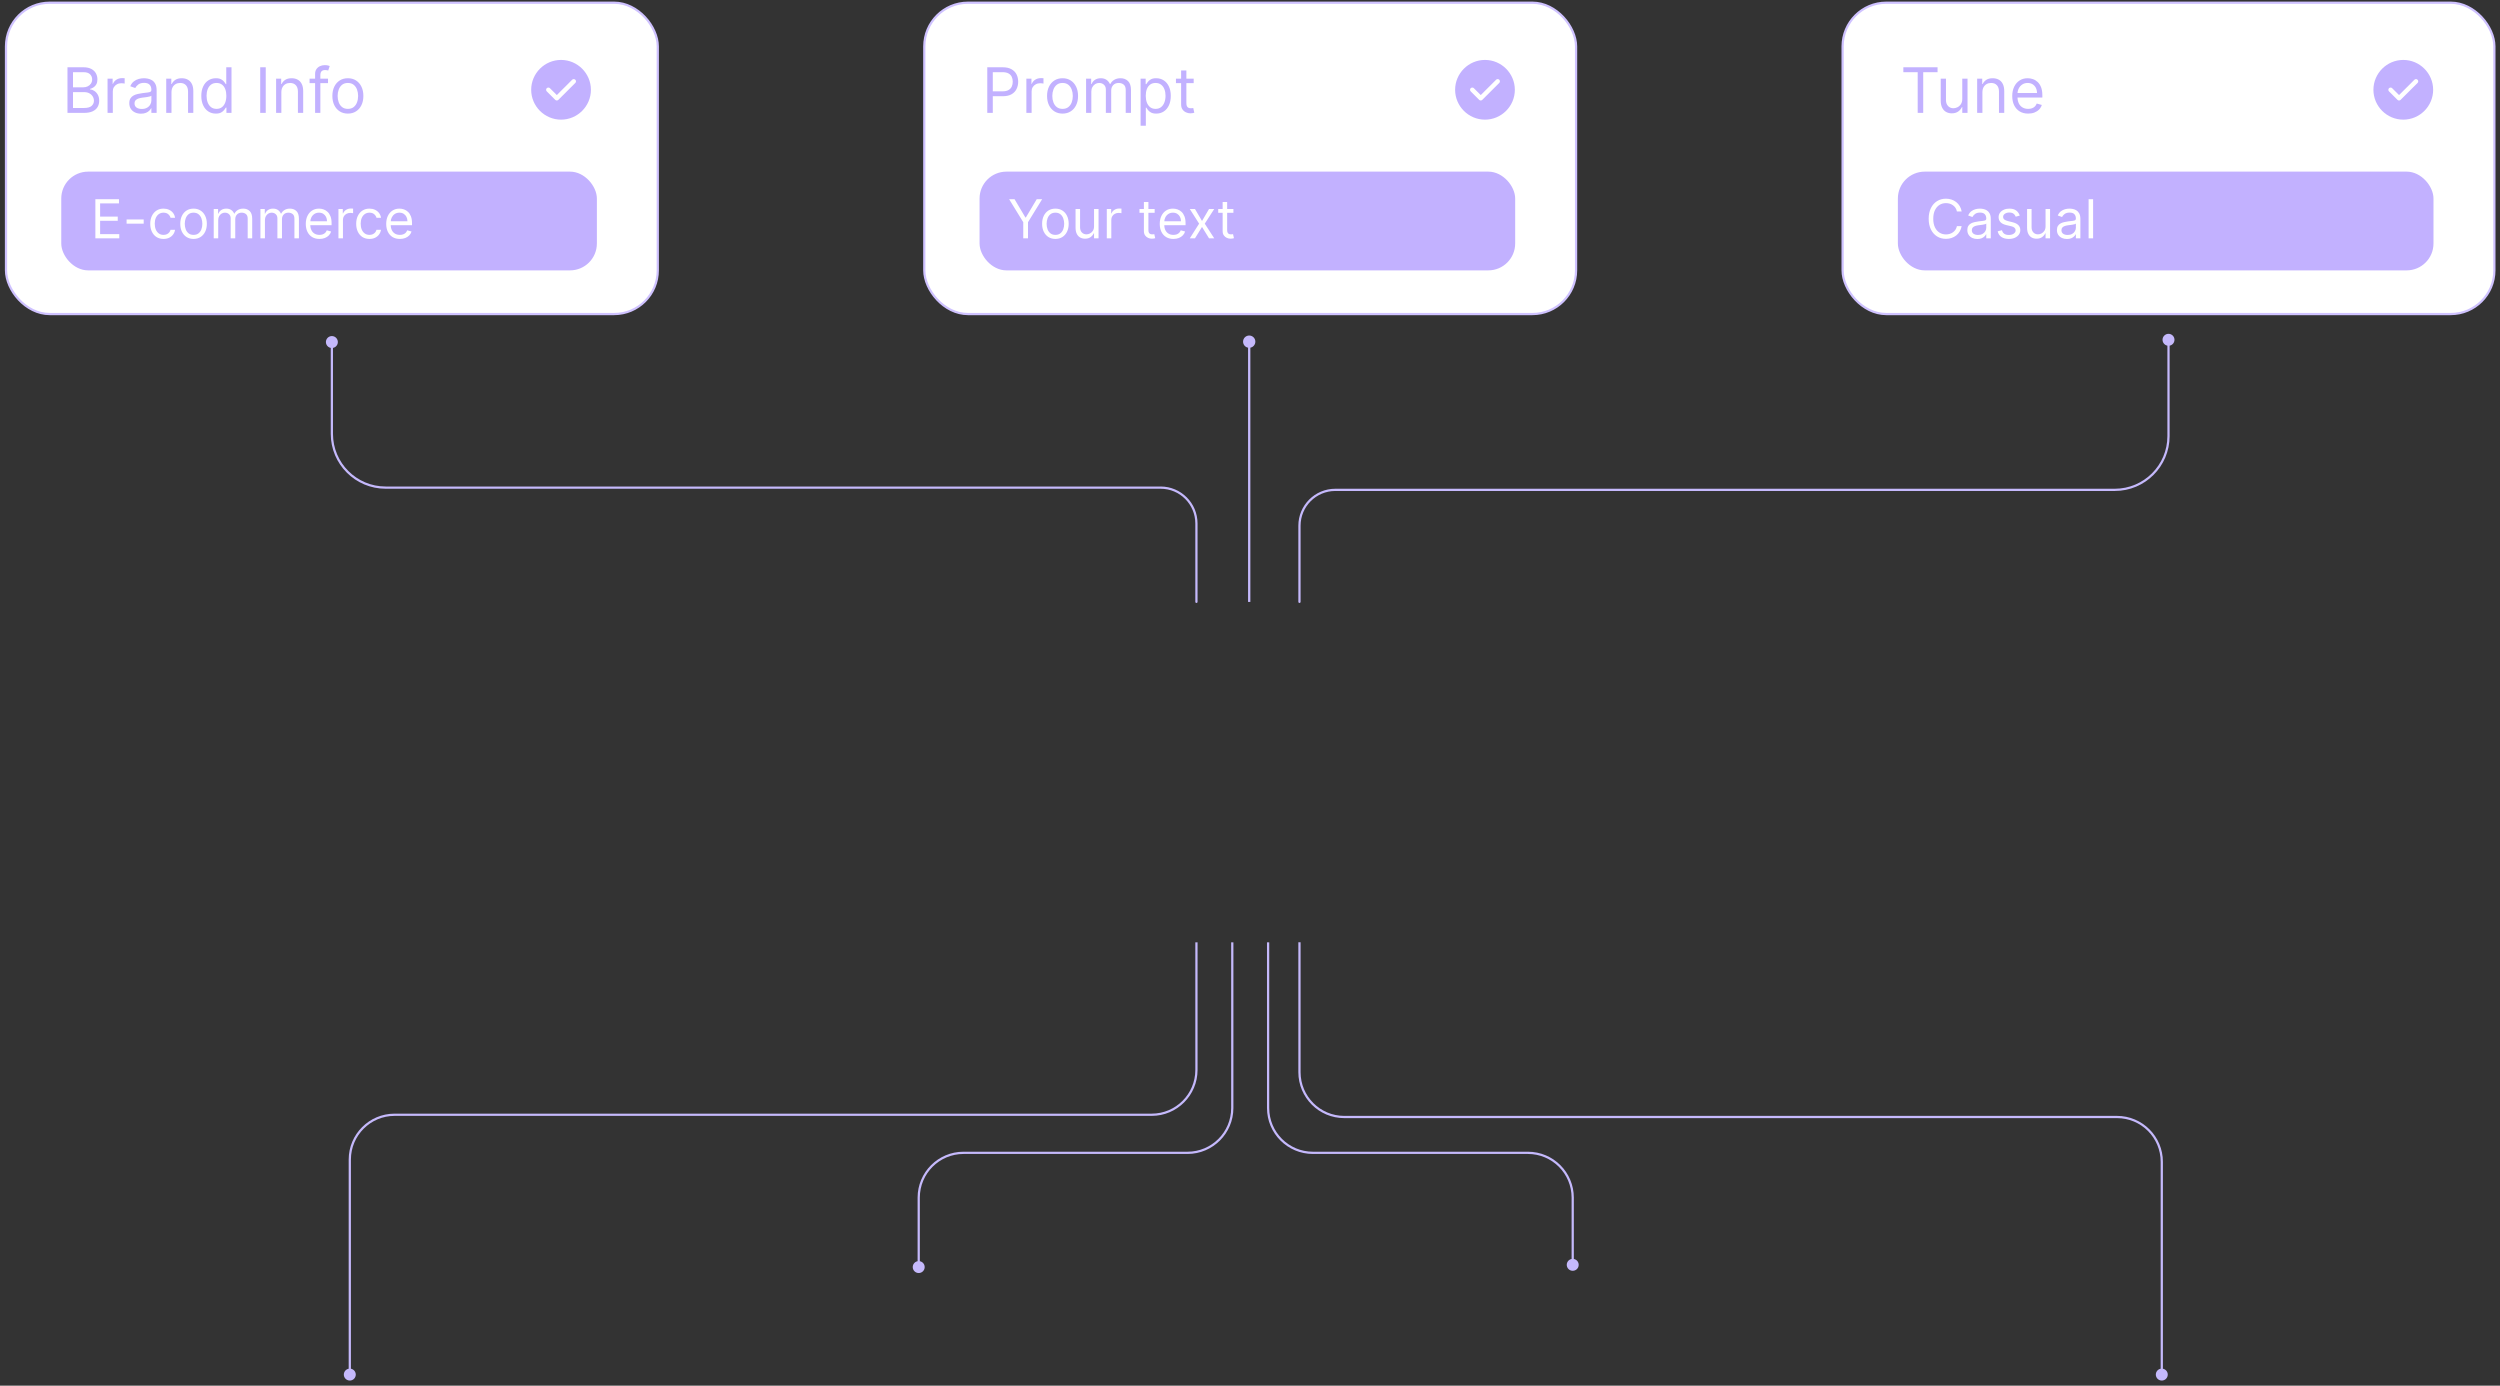 <svg width="433" height="240" viewBox="0 0 433 240" fill="none" xmlns="http://www.w3.org/2000/svg">
<rect x="0" y="0" width="433" height="240" fill="#333333" stroke="none"/>
<rect x="160.088" y="0.47" width="112.888" height="53.922" rx="7.565" fill="white" stroke="#CFC2FF" stroke-width="0.388"/>
<path d="M170.995 19.552V11.652H173.665C174.284 11.652 174.791 11.764 175.184 11.988C175.58 12.209 175.873 12.508 176.064 12.886C176.254 13.264 176.349 13.686 176.349 14.152C176.349 14.617 176.254 15.04 176.064 15.421C175.876 15.801 175.585 16.105 175.192 16.331C174.799 16.555 174.295 16.666 173.68 16.666H171.767V15.818H173.649C174.073 15.818 174.414 15.745 174.671 15.598C174.928 15.451 175.115 15.254 175.231 15.004C175.349 14.752 175.408 14.468 175.408 14.152C175.408 13.835 175.349 13.552 175.231 13.303C175.115 13.053 174.927 12.858 174.667 12.717C174.408 12.573 174.063 12.501 173.634 12.501H171.952V19.552H170.995ZM177.767 19.552V13.627H178.646V14.522H178.708C178.816 14.229 179.011 13.991 179.294 13.808C179.577 13.626 179.896 13.534 180.251 13.534C180.318 13.534 180.401 13.536 180.502 13.538C180.602 13.541 180.678 13.545 180.729 13.55V14.476C180.698 14.468 180.628 14.456 180.517 14.441C180.409 14.423 180.295 14.414 180.174 14.414C179.886 14.414 179.629 14.474 179.402 14.595C179.179 14.713 179.001 14.878 178.87 15.089C178.741 15.297 178.677 15.535 178.677 15.803V19.552H177.767ZM184.035 19.675C183.5 19.675 183.031 19.548 182.627 19.293C182.226 19.039 181.912 18.683 181.686 18.225C181.462 17.767 181.35 17.232 181.35 16.62C181.35 16.003 181.462 15.464 181.686 15.004C181.912 14.544 182.226 14.186 182.627 13.932C183.031 13.677 183.5 13.55 184.035 13.55C184.57 13.55 185.038 13.677 185.439 13.932C185.843 14.186 186.156 14.544 186.38 15.004C186.606 15.464 186.719 16.003 186.719 16.62C186.719 17.232 186.606 17.767 186.38 18.225C186.156 18.683 185.843 19.039 185.439 19.293C185.038 19.548 184.57 19.675 184.035 19.675ZM184.035 18.857C184.441 18.857 184.775 18.753 185.038 18.545C185.3 18.337 185.494 18.063 185.62 17.723C185.746 17.384 185.809 17.016 185.809 16.62C185.809 16.224 185.746 15.855 185.62 15.513C185.494 15.171 185.3 14.895 185.038 14.684C184.775 14.473 184.441 14.368 184.035 14.368C183.629 14.368 183.294 14.473 183.032 14.684C182.77 14.895 182.575 15.171 182.449 15.513C182.323 15.855 182.26 16.224 182.26 16.62C182.26 17.016 182.323 17.384 182.449 17.723C182.575 18.063 182.77 18.337 183.032 18.545C183.294 18.753 183.629 18.857 184.035 18.857ZM188.109 19.552V13.627H188.989V14.553H189.066C189.189 14.236 189.388 13.991 189.664 13.816C189.939 13.639 190.269 13.55 190.655 13.55C191.046 13.55 191.371 13.639 191.631 13.816C191.893 13.991 192.097 14.236 192.244 14.553H192.306C192.457 14.247 192.685 14.004 192.988 13.824C193.292 13.641 193.656 13.55 194.08 13.55C194.61 13.55 195.043 13.716 195.38 14.047C195.717 14.377 195.885 14.89 195.885 15.586V19.552H194.975V15.586C194.975 15.149 194.855 14.837 194.616 14.649C194.377 14.461 194.096 14.368 193.772 14.368C193.355 14.368 193.032 14.494 192.803 14.746C192.574 14.995 192.46 15.311 192.46 15.694V19.552H191.534V15.494C191.534 15.157 191.425 14.886 191.206 14.68C190.988 14.472 190.706 14.368 190.362 14.368C190.125 14.368 189.904 14.431 189.698 14.557C189.495 14.683 189.331 14.857 189.205 15.081C189.081 15.302 189.019 15.558 189.019 15.849V19.552H188.109ZM197.55 21.773V13.627H198.429V14.568H198.537C198.604 14.465 198.697 14.334 198.815 14.175C198.936 14.013 199.108 13.869 199.332 13.743C199.558 13.614 199.864 13.55 200.25 13.55C200.749 13.55 201.188 13.675 201.569 13.924C201.95 14.173 202.247 14.527 202.46 14.985C202.673 15.443 202.78 15.982 202.78 16.605C202.78 17.232 202.673 17.776 202.46 18.236C202.247 18.694 201.951 19.049 201.573 19.301C201.195 19.55 200.759 19.675 200.265 19.675C199.885 19.675 199.58 19.612 199.351 19.486C199.122 19.358 198.946 19.212 198.823 19.05C198.699 18.886 198.604 18.749 198.537 18.641H198.46V21.773H197.55ZM198.445 16.589C198.445 17.037 198.51 17.431 198.641 17.774C198.772 18.113 198.964 18.379 199.216 18.572C199.468 18.762 199.777 18.857 200.142 18.857C200.522 18.857 200.84 18.757 201.095 18.557C201.352 18.353 201.545 18.081 201.673 17.739C201.804 17.394 201.87 17.011 201.87 16.589C201.87 16.173 201.806 15.797 201.677 15.463C201.551 15.126 201.359 14.86 201.102 14.665C200.848 14.467 200.528 14.368 200.142 14.368C199.772 14.368 199.46 14.461 199.208 14.649C198.956 14.834 198.766 15.094 198.637 15.428C198.509 15.76 198.445 16.147 198.445 16.589ZM206.745 13.627V14.398H203.675V13.627H206.745ZM204.57 12.207H205.48V17.855C205.48 18.112 205.518 18.305 205.592 18.433C205.669 18.559 205.767 18.644 205.885 18.688C206.006 18.729 206.133 18.749 206.267 18.749C206.367 18.749 206.45 18.744 206.514 18.734C206.578 18.721 206.63 18.711 206.668 18.703L206.853 19.521C206.792 19.544 206.706 19.567 206.595 19.59C206.484 19.616 206.344 19.629 206.175 19.629C205.917 19.629 205.665 19.574 205.419 19.463C205.174 19.352 204.971 19.184 204.809 18.958C204.65 18.731 204.57 18.446 204.57 18.101V12.207Z" fill="#C2B1FF"/>
<path d="M257.199 20.724C260.044 20.724 262.371 18.397 262.371 15.552C262.371 12.707 260.044 10.379 257.199 10.379C254.354 10.379 252.026 12.707 252.026 15.552C252.026 18.397 254.354 20.724 257.199 20.724Z" fill="#C2B1FF"/>
<path d="M255.001 15.552L256.464 17.015L259.397 14.088" stroke="white" stroke-width="0.776" stroke-linecap="round" stroke-linejoin="round"/>
<rect x="169.66" y="29.726" width="92.769" height="17.103" rx="4.655" fill="#C2B1FF"/>
<path d="M174.783 34.506H175.722L177.599 37.667H177.679L179.557 34.506H180.496L178.049 38.487V41.277H177.229V38.487L174.783 34.506ZM182.795 41.383C182.337 41.383 181.935 41.274 181.588 41.056C181.245 40.837 180.976 40.532 180.782 40.14C180.59 39.747 180.494 39.289 180.494 38.764C180.494 38.235 180.59 37.773 180.782 37.379C180.976 36.984 181.245 36.678 181.588 36.46C181.935 36.242 182.337 36.133 182.795 36.133C183.254 36.133 183.655 36.242 183.999 36.46C184.345 36.678 184.614 36.984 184.805 37.379C184.999 37.773 185.096 38.235 185.096 38.764C185.096 39.289 184.999 39.747 184.805 40.14C184.614 40.532 184.345 40.837 183.999 41.056C183.655 41.274 183.254 41.383 182.795 41.383ZM182.795 40.682C183.143 40.682 183.43 40.593 183.655 40.414C183.88 40.236 184.046 40.001 184.154 39.71C184.262 39.419 184.316 39.104 184.316 38.764C184.316 38.425 184.262 38.109 184.154 37.815C184.046 37.522 183.88 37.285 183.655 37.105C183.43 36.924 183.143 36.834 182.795 36.834C182.447 36.834 182.16 36.924 181.936 37.105C181.711 37.285 181.544 37.522 181.436 37.815C181.328 38.109 181.274 38.425 181.274 38.764C181.274 39.104 181.328 39.419 181.436 39.71C181.544 40.001 181.711 40.236 181.936 40.414C182.16 40.593 182.447 40.682 182.795 40.682ZM189.488 39.201V36.199H190.268V41.277H189.488V40.417H189.435C189.316 40.675 189.131 40.895 188.88 41.075C188.628 41.254 188.311 41.343 187.927 41.343C187.61 41.343 187.328 41.274 187.081 41.135C186.834 40.994 186.64 40.782 186.499 40.5C186.358 40.216 186.287 39.858 186.287 39.425V36.199H187.068V39.373C187.068 39.743 187.171 40.038 187.378 40.259C187.588 40.479 187.855 40.589 188.179 40.589C188.373 40.589 188.57 40.54 188.77 40.441C188.973 40.341 189.143 40.189 189.28 39.984C189.418 39.779 189.488 39.518 189.488 39.201ZM191.697 41.277V36.199H192.451V36.966H192.504C192.597 36.714 192.764 36.511 193.007 36.354C193.249 36.198 193.522 36.119 193.826 36.119C193.884 36.119 193.955 36.12 194.041 36.123C194.127 36.125 194.192 36.128 194.236 36.133V36.926C194.21 36.919 194.149 36.91 194.055 36.896C193.962 36.881 193.864 36.873 193.76 36.873C193.513 36.873 193.293 36.925 193.099 37.029C192.907 37.13 192.755 37.271 192.643 37.452C192.533 37.63 192.478 37.834 192.478 38.063V41.277H191.697ZM199.988 36.199V36.86H197.357V36.199H199.988ZM198.124 34.982H198.904V39.822C198.904 40.043 198.936 40.208 199 40.318C199.066 40.426 199.15 40.499 199.251 40.536C199.355 40.572 199.464 40.589 199.578 40.589C199.664 40.589 199.735 40.585 199.79 40.576C199.845 40.565 199.889 40.556 199.922 40.55L200.081 41.251C200.028 41.27 199.954 41.29 199.86 41.31C199.765 41.332 199.645 41.343 199.499 41.343C199.279 41.343 199.063 41.296 198.851 41.201C198.642 41.106 198.468 40.962 198.329 40.768C198.192 40.574 198.124 40.329 198.124 40.034V34.982ZM203.237 41.383C202.747 41.383 202.325 41.275 201.971 41.059C201.618 40.841 201.346 40.536 201.154 40.146C200.964 39.754 200.87 39.298 200.87 38.778C200.87 38.257 200.964 37.799 201.154 37.402C201.346 37.003 201.612 36.692 201.954 36.47C202.298 36.245 202.699 36.133 203.157 36.133C203.422 36.133 203.683 36.177 203.941 36.265C204.199 36.353 204.434 36.496 204.645 36.695C204.857 36.891 205.025 37.151 205.151 37.475C205.277 37.799 205.34 38.198 205.34 38.672V39.002H201.425V38.328H204.546C204.546 38.041 204.489 37.786 204.374 37.561C204.262 37.336 204.101 37.159 203.891 37.029C203.684 36.898 203.44 36.834 203.157 36.834C202.847 36.834 202.578 36.911 202.351 37.065C202.126 37.217 201.953 37.415 201.832 37.66C201.71 37.905 201.65 38.167 201.65 38.447V38.897C201.65 39.28 201.716 39.605 201.848 39.872C201.983 40.136 202.169 40.338 202.407 40.477C202.645 40.614 202.922 40.682 203.237 40.682C203.442 40.682 203.627 40.653 203.792 40.596C203.96 40.536 204.104 40.448 204.225 40.331C204.347 40.212 204.44 40.065 204.506 39.888L205.26 40.1C205.181 40.356 205.048 40.581 204.86 40.775C204.673 40.966 204.441 41.116 204.166 41.224C203.89 41.33 203.581 41.383 203.237 41.383ZM206.972 36.199L208.189 38.275L209.405 36.199H210.305L208.665 38.738L210.305 41.277H209.405L208.189 39.306L206.972 41.277H206.073L207.686 38.738L206.073 36.199H206.972ZM213.627 36.199V36.86H210.995V36.199H213.627ZM211.762 34.982H212.542V39.822C212.542 40.043 212.574 40.208 212.638 40.318C212.704 40.426 212.788 40.499 212.889 40.536C212.993 40.572 213.102 40.589 213.217 40.589C213.303 40.589 213.373 40.585 213.428 40.576C213.483 40.565 213.527 40.556 213.561 40.55L213.719 41.251C213.666 41.27 213.592 41.29 213.498 41.31C213.403 41.332 213.283 41.343 213.137 41.343C212.917 41.343 212.701 41.296 212.489 41.201C212.28 41.106 212.106 40.962 211.967 40.768C211.83 40.574 211.762 40.329 211.762 40.034V34.982Z" fill="white"/>
<path d="M215.299 59.176C215.299 59.763 215.776 60.239 216.363 60.239C216.951 60.239 217.427 59.763 217.427 59.176C217.427 58.588 216.951 58.112 216.363 58.112C215.776 58.112 215.299 58.588 215.299 59.176ZM216.164 59.176V104.253H216.563V59.176H216.164Z" fill="#C5B9FC"/>
<rect x="319.139" y="0.47" width="112.888" height="53.922" rx="7.565" fill="white" stroke="#CFC2FF" stroke-width="0.388"/>
<path d="M329.66 12.501V11.652H335.585V12.501H333.101V19.552H332.144V12.501H329.66ZM339.866 17.129V13.627H340.776V19.552H339.866V18.549H339.804C339.665 18.85 339.449 19.106 339.156 19.317C338.863 19.525 338.493 19.629 338.045 19.629C337.675 19.629 337.346 19.548 337.058 19.386C336.77 19.221 336.543 18.974 336.379 18.645C336.214 18.314 336.132 17.896 336.132 17.392V13.627H337.042V17.33C337.042 17.762 337.163 18.107 337.405 18.364C337.649 18.621 337.96 18.749 338.338 18.749C338.565 18.749 338.795 18.692 339.029 18.576C339.265 18.46 339.463 18.283 339.623 18.044C339.785 17.804 339.866 17.5 339.866 17.129ZM343.354 15.988V19.552H342.443V13.627H343.323V14.553H343.4C343.539 14.252 343.75 14.01 344.033 13.828C344.315 13.642 344.681 13.55 345.128 13.55C345.529 13.55 345.88 13.632 346.181 13.797C346.482 13.959 346.716 14.206 346.883 14.537C347.05 14.867 347.134 15.283 347.134 15.787V19.552H346.223V15.849C346.223 15.383 346.103 15.021 345.861 14.761C345.619 14.499 345.287 14.368 344.866 14.368C344.575 14.368 344.315 14.431 344.087 14.557C343.86 14.683 343.682 14.867 343.55 15.108C343.419 15.35 343.354 15.643 343.354 15.988ZM351.281 19.675C350.71 19.675 350.218 19.549 349.804 19.297C349.393 19.043 349.075 18.688 348.851 18.233C348.63 17.775 348.519 17.242 348.519 16.636C348.519 16.029 348.63 15.494 348.851 15.031C349.075 14.566 349.386 14.203 349.785 13.943C350.186 13.681 350.654 13.55 351.189 13.55C351.497 13.55 351.802 13.601 352.103 13.704C352.404 13.807 352.678 13.974 352.925 14.206C353.171 14.434 353.368 14.738 353.515 15.116C353.661 15.494 353.735 15.959 353.735 16.512V16.898H349.168V16.111H352.809C352.809 15.777 352.742 15.479 352.608 15.216C352.477 14.954 352.289 14.747 352.045 14.595C351.803 14.443 351.518 14.368 351.189 14.368C350.826 14.368 350.512 14.458 350.248 14.638C349.985 14.815 349.783 15.046 349.642 15.332C349.501 15.617 349.43 15.923 349.43 16.25V16.774C349.43 17.222 349.507 17.601 349.661 17.912C349.818 18.221 350.035 18.456 350.313 18.618C350.591 18.778 350.914 18.857 351.281 18.857C351.52 18.857 351.736 18.824 351.929 18.757C352.125 18.688 352.293 18.585 352.435 18.449C352.576 18.31 352.685 18.137 352.762 17.932L353.642 18.179C353.549 18.477 353.394 18.739 353.175 18.965C352.957 19.189 352.687 19.364 352.365 19.49C352.044 19.613 351.682 19.675 351.281 19.675Z" fill="#C2B1FF"/>
<path d="M416.25 20.724C419.094 20.724 421.422 18.397 421.422 15.552C421.422 12.707 419.094 10.379 416.25 10.379C413.405 10.379 411.077 12.707 411.077 15.552C411.077 18.397 413.405 20.724 416.25 20.724Z" fill="#C2B1FF"/>
<path d="M414.051 15.552L415.515 17.015L418.448 14.088" stroke="white" stroke-width="0.776" stroke-linecap="round" stroke-linejoin="round"/>
<rect x="328.711" y="29.726" width="92.769" height="17.103" rx="4.655" fill="#C2B1FF"/>
<path d="M339.76 36.622H338.94C338.892 36.386 338.807 36.179 338.686 36C338.566 35.822 338.421 35.672 338.249 35.551C338.079 35.427 337.891 35.335 337.684 35.273C337.477 35.211 337.261 35.18 337.036 35.18C336.626 35.18 336.254 35.284 335.921 35.491C335.591 35.698 335.327 36.004 335.131 36.407C334.937 36.81 334.84 37.305 334.84 37.892C334.84 38.478 334.937 38.973 335.131 39.376C335.327 39.779 335.591 40.085 335.921 40.292C336.254 40.499 336.626 40.603 337.036 40.603C337.261 40.603 337.477 40.572 337.684 40.51C337.891 40.448 338.079 40.357 338.249 40.236C338.421 40.112 338.566 39.961 338.686 39.783C338.807 39.602 338.892 39.395 338.94 39.161H339.76C339.698 39.507 339.586 39.817 339.423 40.09C339.26 40.363 339.057 40.596 338.814 40.788C338.572 40.977 338.3 41.122 337.998 41.221C337.698 41.32 337.377 41.37 337.036 41.37C336.458 41.37 335.945 41.228 335.495 40.946C335.045 40.664 334.692 40.263 334.434 39.743C334.176 39.223 334.047 38.606 334.047 37.892C334.047 37.177 334.176 36.56 334.434 36.04C334.692 35.52 335.045 35.119 335.495 34.837C335.945 34.554 336.458 34.413 337.036 34.413C337.377 34.413 337.698 34.463 337.998 34.562C338.3 34.661 338.572 34.807 338.814 34.998C339.057 35.188 339.26 35.419 339.423 35.693C339.586 35.964 339.698 36.274 339.76 36.622ZM342.474 41.396C342.152 41.396 341.86 41.335 341.597 41.214C341.335 41.091 341.127 40.913 340.973 40.682C340.818 40.448 340.741 40.166 340.741 39.836C340.741 39.545 340.798 39.309 340.913 39.128C341.028 38.945 341.181 38.802 341.373 38.698C341.564 38.595 341.776 38.517 342.007 38.467C342.241 38.414 342.476 38.372 342.712 38.341C343.02 38.301 343.27 38.272 343.462 38.252C343.656 38.23 343.797 38.193 343.885 38.143C343.976 38.092 344.021 38.004 344.021 37.878V37.852C344.021 37.526 343.932 37.272 343.753 37.091C343.577 36.911 343.309 36.82 342.95 36.82C342.577 36.82 342.285 36.902 342.074 37.065C341.862 37.228 341.713 37.402 341.627 37.587L340.887 37.323C341.019 37.014 341.195 36.774 341.416 36.602C341.638 36.428 341.881 36.307 342.143 36.238C342.407 36.168 342.668 36.133 342.923 36.133C343.086 36.133 343.274 36.152 343.485 36.192C343.699 36.23 343.905 36.308 344.104 36.427C344.304 36.546 344.471 36.725 344.603 36.966C344.735 37.206 344.801 37.528 344.801 37.931V41.277H344.021V40.589H343.981C343.928 40.7 343.84 40.818 343.717 40.943C343.593 41.069 343.429 41.176 343.224 41.264C343.019 41.352 342.769 41.396 342.474 41.396ZM342.593 40.695C342.901 40.695 343.161 40.635 343.373 40.513C343.587 40.392 343.748 40.236 343.856 40.044C343.966 39.852 344.021 39.65 344.021 39.439V38.725C343.988 38.764 343.915 38.801 343.803 38.834C343.693 38.865 343.565 38.892 343.419 38.916C343.276 38.938 343.136 38.958 342.999 38.976C342.865 38.991 342.756 39.005 342.672 39.016C342.469 39.042 342.28 39.085 342.103 39.145C341.929 39.202 341.788 39.289 341.68 39.406C341.574 39.52 341.521 39.677 341.521 39.875C341.521 40.146 341.622 40.351 341.822 40.49C342.025 40.627 342.282 40.695 342.593 40.695ZM349.823 37.336L349.122 37.534C349.078 37.418 349.013 37.304 348.927 37.194C348.843 37.081 348.728 36.989 348.583 36.916C348.437 36.843 348.251 36.807 348.024 36.807C347.713 36.807 347.454 36.879 347.247 37.022C347.042 37.163 346.94 37.343 346.94 37.561C346.94 37.755 347.01 37.908 347.151 38.02C347.292 38.133 347.513 38.227 347.812 38.301L348.566 38.487C349.02 38.597 349.359 38.765 349.581 38.992C349.804 39.217 349.915 39.507 349.915 39.862C349.915 40.153 349.831 40.413 349.664 40.642C349.499 40.871 349.267 41.052 348.97 41.184C348.672 41.317 348.326 41.383 347.931 41.383C347.413 41.383 346.985 41.27 346.645 41.046C346.306 40.821 346.091 40.492 346.001 40.06L346.741 39.875C346.812 40.148 346.945 40.353 347.141 40.49C347.34 40.627 347.599 40.695 347.918 40.695C348.282 40.695 348.571 40.618 348.784 40.464C349 40.307 349.108 40.12 349.108 39.902C349.108 39.725 349.047 39.578 348.923 39.459C348.8 39.337 348.61 39.247 348.355 39.188L347.508 38.989C347.043 38.879 346.701 38.708 346.483 38.477C346.267 38.243 346.159 37.951 346.159 37.6C346.159 37.314 346.24 37.06 346.401 36.84C346.564 36.62 346.785 36.447 347.065 36.321C347.347 36.195 347.667 36.133 348.024 36.133C348.527 36.133 348.921 36.243 349.208 36.463C349.496 36.684 349.701 36.974 349.823 37.336ZM354.29 39.201V36.199H355.07V41.277H354.29V40.417H354.237C354.118 40.675 353.933 40.895 353.682 41.075C353.43 41.254 353.113 41.343 352.73 41.343C352.412 41.343 352.13 41.274 351.883 41.135C351.636 40.994 351.442 40.782 351.301 40.5C351.16 40.216 351.09 39.858 351.09 39.425V36.199H351.87V39.373C351.87 39.743 351.974 40.038 352.181 40.259C352.39 40.479 352.657 40.589 352.981 40.589C353.175 40.589 353.372 40.54 353.573 40.441C353.775 40.341 353.945 40.189 354.082 39.984C354.221 39.779 354.29 39.518 354.29 39.201ZM357.994 41.396C357.672 41.396 357.38 41.335 357.118 41.214C356.855 41.091 356.647 40.913 356.493 40.682C356.339 40.448 356.261 40.166 356.261 39.836C356.261 39.545 356.319 39.309 356.433 39.128C356.548 38.945 356.701 38.802 356.893 38.698C357.085 38.595 357.296 38.517 357.528 38.467C357.761 38.414 357.996 38.372 358.232 38.341C358.541 38.301 358.791 38.272 358.982 38.252C359.176 38.23 359.317 38.193 359.406 38.143C359.496 38.092 359.541 38.004 359.541 37.878V37.852C359.541 37.526 359.452 37.272 359.273 37.091C359.097 36.911 358.829 36.82 358.47 36.82C358.097 36.82 357.805 36.902 357.594 37.065C357.382 37.228 357.233 37.402 357.147 37.587L356.407 37.323C356.539 37.014 356.715 36.774 356.936 36.602C357.159 36.428 357.401 36.307 357.663 36.238C357.928 36.168 358.188 36.133 358.444 36.133C358.607 36.133 358.794 36.152 359.006 36.192C359.219 36.23 359.425 36.308 359.624 36.427C359.824 36.546 359.991 36.725 360.123 36.966C360.255 37.206 360.321 37.528 360.321 37.931V41.277H359.541V40.589H359.502C359.449 40.7 359.36 40.818 359.237 40.943C359.114 41.069 358.949 41.176 358.744 41.264C358.539 41.352 358.289 41.396 357.994 41.396ZM358.113 40.695C358.421 40.695 358.682 40.635 358.893 40.513C359.107 40.392 359.268 40.236 359.376 40.044C359.486 39.852 359.541 39.65 359.541 39.439V38.725C359.508 38.764 359.435 38.801 359.323 38.834C359.213 38.865 359.085 38.892 358.939 38.916C358.796 38.938 358.656 38.958 358.52 38.976C358.385 38.991 358.276 39.005 358.192 39.016C357.989 39.042 357.8 39.085 357.624 39.145C357.449 39.202 357.308 39.289 357.2 39.406C357.095 39.52 357.042 39.677 357.042 39.875C357.042 40.146 357.142 40.351 357.343 40.49C357.545 40.627 357.802 40.695 358.113 40.695ZM362.526 34.506V41.277H361.746V34.506H362.526Z" fill="white"/>
<path d="M374.551 58.853C374.551 59.424 375.014 59.887 375.585 59.887C376.157 59.887 376.62 59.424 376.62 58.853C376.62 58.282 376.157 57.818 375.585 57.818C375.014 57.818 374.551 58.282 374.551 58.853ZM224.874 104.241C224.874 104.348 224.961 104.435 225.068 104.435C225.175 104.435 225.262 104.348 225.262 104.241H224.874ZM375.392 58.853V75.534H375.779V58.853H375.392ZM366.275 84.65H231.275V85.038H366.275V84.65ZM224.874 91.051V104.241H225.262V91.051H224.874ZM231.275 84.65C227.74 84.65 224.874 87.516 224.874 91.051H225.262C225.262 87.73 227.954 85.038 231.275 85.038V84.65ZM375.392 75.534C375.392 80.569 371.31 84.65 366.275 84.65V85.038C371.524 85.038 375.779 80.783 375.779 75.534H375.392Z" fill="#C5B9FC"/>
<rect x="1.04" y="0.47" width="112.888" height="53.922" rx="7.565" fill="white" stroke="#CFC2FF" stroke-width="0.388"/>
<path d="M11.687 19.552V11.652H14.449C14.999 11.652 15.453 11.747 15.81 11.938C16.168 12.125 16.434 12.379 16.609 12.697C16.784 13.014 16.871 13.365 16.871 13.75C16.871 14.09 16.811 14.37 16.69 14.591C16.572 14.812 16.415 14.987 16.219 15.116C16.026 15.245 15.817 15.34 15.591 15.401V15.479C15.832 15.494 16.075 15.579 16.32 15.733C16.564 15.887 16.768 16.108 16.933 16.396C17.098 16.684 17.18 17.037 17.18 17.453C17.18 17.849 17.09 18.206 16.91 18.522C16.73 18.838 16.446 19.089 16.057 19.274C15.669 19.459 15.164 19.552 14.541 19.552H11.687ZM12.644 18.703H14.541C15.166 18.703 15.61 18.582 15.872 18.341C16.137 18.096 16.27 17.801 16.27 17.453C16.27 17.186 16.201 16.939 16.065 16.713C15.929 16.484 15.735 16.301 15.483 16.165C15.231 16.026 14.932 15.957 14.588 15.957H12.644V18.703ZM12.644 15.124H14.418C14.706 15.124 14.966 15.067 15.197 14.954C15.431 14.841 15.616 14.681 15.753 14.476C15.892 14.27 15.961 14.028 15.961 13.75C15.961 13.403 15.84 13.109 15.598 12.867C15.357 12.623 14.973 12.501 14.449 12.501H12.644V15.124ZM18.628 19.552V13.627H19.508V14.522H19.569C19.677 14.229 19.873 13.991 20.156 13.808C20.439 13.626 20.758 13.534 21.112 13.534C21.179 13.534 21.263 13.536 21.363 13.538C21.463 13.541 21.539 13.545 21.591 13.55V14.476C21.56 14.468 21.489 14.456 21.378 14.441C21.27 14.423 21.156 14.414 21.035 14.414C20.747 14.414 20.49 14.474 20.264 14.595C20.04 14.713 19.863 14.878 19.731 15.089C19.603 15.297 19.539 15.535 19.539 15.803V19.552H18.628ZM24.413 19.691C24.038 19.691 23.697 19.62 23.391 19.479C23.085 19.334 22.842 19.128 22.662 18.857C22.482 18.585 22.392 18.256 22.392 17.87C22.392 17.53 22.459 17.255 22.593 17.044C22.726 16.831 22.905 16.664 23.129 16.543C23.352 16.422 23.599 16.332 23.869 16.273C24.142 16.211 24.416 16.163 24.691 16.127C25.051 16.08 25.343 16.046 25.567 16.022C25.793 15.997 25.957 15.954 26.06 15.895C26.166 15.836 26.218 15.733 26.218 15.586V15.556C26.218 15.175 26.114 14.879 25.906 14.668C25.7 14.458 25.388 14.352 24.969 14.352C24.534 14.352 24.193 14.447 23.947 14.638C23.7 14.828 23.526 15.031 23.426 15.247L22.562 14.938C22.716 14.579 22.922 14.298 23.179 14.098C23.439 13.894 23.721 13.753 24.027 13.673C24.336 13.591 24.64 13.55 24.938 13.55C25.128 13.55 25.347 13.573 25.593 13.619C25.843 13.663 26.083 13.754 26.315 13.893C26.549 14.032 26.743 14.242 26.897 14.522C27.052 14.802 27.129 15.178 27.129 15.648V19.552H26.218V18.749H26.172C26.11 18.878 26.008 19.016 25.863 19.162C25.72 19.309 25.528 19.433 25.289 19.536C25.05 19.639 24.758 19.691 24.413 19.691ZM24.552 18.873C24.912 18.873 25.215 18.802 25.462 18.661C25.712 18.519 25.899 18.337 26.026 18.113C26.154 17.889 26.218 17.654 26.218 17.407V16.574C26.18 16.62 26.095 16.663 25.964 16.701C25.835 16.737 25.686 16.769 25.516 16.798C25.349 16.823 25.186 16.846 25.026 16.867C24.87 16.885 24.742 16.901 24.645 16.913C24.408 16.944 24.187 16.994 23.981 17.064C23.778 17.131 23.613 17.232 23.488 17.369C23.364 17.502 23.302 17.685 23.302 17.916C23.302 18.233 23.419 18.472 23.653 18.634C23.89 18.793 24.189 18.873 24.552 18.873ZM29.701 15.988V19.552H28.79V13.627H29.67V14.553H29.747C29.886 14.252 30.097 14.01 30.379 13.828C30.662 13.642 31.027 13.55 31.475 13.55C31.876 13.55 32.227 13.632 32.528 13.797C32.829 13.959 33.063 14.206 33.23 14.537C33.397 14.867 33.481 15.283 33.481 15.787V19.552H32.57V15.849C32.57 15.383 32.45 15.021 32.208 14.761C31.966 14.499 31.634 14.368 31.213 14.368C30.922 14.368 30.662 14.431 30.433 14.557C30.207 14.683 30.028 14.867 29.897 15.108C29.766 15.35 29.701 15.643 29.701 15.988ZM37.381 19.675C36.888 19.675 36.452 19.55 36.074 19.301C35.696 19.049 35.4 18.694 35.187 18.236C34.973 17.776 34.866 17.232 34.866 16.605C34.866 15.982 34.973 15.443 35.187 14.985C35.4 14.527 35.697 14.173 36.078 13.924C36.458 13.675 36.898 13.55 37.397 13.55C37.782 13.55 38.087 13.614 38.311 13.743C38.537 13.869 38.709 14.013 38.828 14.175C38.949 14.334 39.042 14.465 39.109 14.568H39.187V11.652H40.097V19.552H39.217V18.641H39.109C39.042 18.749 38.947 18.886 38.824 19.05C38.7 19.212 38.524 19.358 38.295 19.486C38.067 19.612 37.762 19.675 37.381 19.675ZM37.505 18.857C37.87 18.857 38.178 18.762 38.431 18.572C38.682 18.379 38.874 18.113 39.005 17.774C39.136 17.431 39.202 17.037 39.202 16.589C39.202 16.147 39.138 15.76 39.009 15.428C38.88 15.094 38.69 14.834 38.438 14.649C38.186 14.461 37.875 14.368 37.505 14.368C37.119 14.368 36.798 14.467 36.541 14.665C36.286 14.86 36.094 15.126 35.966 15.463C35.84 15.797 35.777 16.173 35.777 16.589C35.777 17.011 35.841 17.394 35.97 17.739C36.101 18.081 36.294 18.353 36.548 18.557C36.805 18.757 37.124 18.857 37.505 18.857ZM46.026 11.652V19.552H45.069V11.652H46.026ZM48.73 15.988V19.552H47.82V13.627H48.7V14.553H48.777C48.916 14.252 49.126 14.01 49.409 13.828C49.692 13.642 50.057 13.55 50.505 13.55C50.906 13.55 51.257 13.632 51.558 13.797C51.859 13.959 52.093 14.206 52.26 14.537C52.427 14.867 52.511 15.283 52.511 15.787V19.552H51.6V15.849C51.6 15.383 51.479 15.021 51.238 14.761C50.996 14.499 50.664 14.368 50.242 14.368C49.952 14.368 49.692 14.431 49.463 14.557C49.237 14.683 49.058 14.867 48.927 15.108C48.796 15.35 48.73 15.643 48.73 15.988ZM56.812 13.627V14.398H53.618V13.627H56.812ZM54.575 19.552V12.809C54.575 12.47 54.655 12.187 54.814 11.961C54.974 11.734 55.181 11.565 55.435 11.451C55.69 11.338 55.959 11.282 56.242 11.282C56.465 11.282 56.648 11.3 56.789 11.336C56.931 11.372 57.036 11.405 57.105 11.436L56.843 12.223C56.797 12.207 56.733 12.188 56.65 12.165C56.571 12.142 56.465 12.13 56.334 12.13C56.033 12.13 55.816 12.206 55.682 12.358C55.551 12.51 55.485 12.732 55.485 13.025V19.552H54.575ZM60.251 19.675C59.716 19.675 59.247 19.548 58.843 19.293C58.442 19.039 58.128 18.683 57.902 18.225C57.678 17.767 57.566 17.232 57.566 16.62C57.566 16.003 57.678 15.464 57.902 15.004C58.128 14.544 58.442 14.186 58.843 13.932C59.247 13.677 59.716 13.55 60.251 13.55C60.786 13.55 61.254 13.677 61.655 13.932C62.059 14.186 62.373 14.544 62.596 15.004C62.823 15.464 62.936 16.003 62.936 16.62C62.936 17.232 62.823 17.767 62.596 18.225C62.373 18.683 62.059 19.039 61.655 19.293C61.254 19.548 60.786 19.675 60.251 19.675ZM60.251 18.857C60.657 18.857 60.992 18.753 61.254 18.545C61.516 18.337 61.71 18.063 61.836 17.723C61.962 17.384 62.025 17.016 62.025 16.62C62.025 16.224 61.962 15.855 61.836 15.513C61.71 15.171 61.516 14.895 61.254 14.684C60.992 14.473 60.657 14.368 60.251 14.368C59.845 14.368 59.511 14.473 59.248 14.684C58.986 14.895 58.792 15.171 58.666 15.513C58.54 15.855 58.477 16.224 58.477 16.62C58.477 17.016 58.54 17.384 58.666 17.723C58.792 18.063 58.986 18.337 59.248 18.545C59.511 18.753 59.845 18.857 60.251 18.857Z" fill="#C2B1FF"/>
<path d="M97.174 20.724C100.018 20.724 102.346 18.397 102.346 15.552C102.346 12.707 100.018 10.379 97.174 10.379C94.329 10.379 92.001 12.707 92.001 15.552C92.001 18.397 94.329 20.724 97.174 20.724Z" fill="#C2B1FF"/>
<path d="M94.975 15.552L96.439 17.015L99.372 14.088" stroke="white" stroke-width="0.776" stroke-linecap="round" stroke-linejoin="round"/>
<rect x="10.611" y="29.726" width="92.769" height="17.103" rx="4.655" fill="#C2B1FF"/>
<path d="M16.519 41.277V34.506H20.606V35.233H17.339V37.521H20.394V38.248H17.339V40.55H20.659V41.277H16.519ZM24.887 38.011V38.738H21.925V38.011H24.887ZM28.323 41.383C27.847 41.383 27.437 41.27 27.093 41.046C26.749 40.821 26.485 40.511 26.3 40.117C26.115 39.722 26.022 39.271 26.022 38.764C26.022 38.248 26.117 37.793 26.306 37.399C26.498 37.002 26.765 36.692 27.107 36.47C27.45 36.245 27.852 36.133 28.31 36.133C28.667 36.133 28.989 36.199 29.275 36.331C29.562 36.463 29.797 36.648 29.98 36.886C30.163 37.124 30.276 37.402 30.32 37.719H29.54C29.48 37.488 29.348 37.283 29.143 37.105C28.94 36.924 28.667 36.834 28.323 36.834C28.019 36.834 27.752 36.913 27.523 37.072C27.296 37.228 27.119 37.45 26.991 37.736C26.865 38.02 26.802 38.354 26.802 38.738C26.802 39.13 26.864 39.472 26.988 39.763C27.113 40.054 27.289 40.28 27.516 40.441C27.746 40.602 28.015 40.682 28.323 40.682C28.526 40.682 28.71 40.647 28.875 40.576C29.041 40.506 29.181 40.404 29.295 40.272C29.41 40.14 29.491 39.981 29.54 39.796H30.32C30.276 40.096 30.167 40.366 29.993 40.606C29.821 40.844 29.593 41.033 29.308 41.175C29.026 41.313 28.698 41.383 28.323 41.383ZM33.524 41.383C33.065 41.383 32.663 41.274 32.317 41.056C31.973 40.837 31.704 40.532 31.51 40.14C31.319 39.747 31.223 39.289 31.223 38.764C31.223 38.235 31.319 37.773 31.51 37.379C31.704 36.984 31.973 36.678 32.317 36.46C32.663 36.242 33.065 36.133 33.524 36.133C33.982 36.133 34.383 36.242 34.727 36.46C35.073 36.678 35.342 36.984 35.534 37.379C35.728 37.773 35.825 38.235 35.825 38.764C35.825 39.289 35.728 39.747 35.534 40.14C35.342 40.532 35.073 40.837 34.727 41.056C34.383 41.274 33.982 41.383 33.524 41.383ZM33.524 40.682C33.872 40.682 34.159 40.593 34.383 40.414C34.608 40.236 34.775 40.001 34.883 39.71C34.991 39.419 35.045 39.104 35.045 38.764C35.045 38.425 34.991 38.109 34.883 37.815C34.775 37.522 34.608 37.285 34.383 37.105C34.159 36.924 33.872 36.834 33.524 36.834C33.176 36.834 32.889 36.924 32.664 37.105C32.439 37.285 32.273 37.522 32.165 37.815C32.057 38.109 32.003 38.425 32.003 38.764C32.003 39.104 32.057 39.419 32.165 39.71C32.273 40.001 32.439 40.236 32.664 40.414C32.889 40.593 33.176 40.682 33.524 40.682ZM37.016 41.277V36.199H37.77V36.992H37.836C37.942 36.721 38.113 36.511 38.349 36.361C38.584 36.209 38.868 36.133 39.198 36.133C39.533 36.133 39.812 36.209 40.035 36.361C40.26 36.511 40.435 36.721 40.56 36.992H40.613C40.743 36.73 40.938 36.522 41.199 36.367C41.459 36.211 41.77 36.133 42.134 36.133C42.588 36.133 42.96 36.275 43.248 36.559C43.537 36.841 43.681 37.281 43.681 37.878V41.277H42.901V37.878C42.901 37.504 42.799 37.236 42.594 37.075C42.389 36.914 42.147 36.834 41.87 36.834C41.513 36.834 41.236 36.941 41.04 37.157C40.844 37.371 40.745 37.642 40.745 37.971V41.277H39.952V37.799C39.952 37.51 39.858 37.278 39.671 37.101C39.484 36.923 39.242 36.834 38.947 36.834C38.744 36.834 38.555 36.888 38.378 36.995C38.204 37.103 38.063 37.253 37.955 37.445C37.849 37.635 37.796 37.854 37.796 38.103V41.277H37.016ZM45.108 41.277V36.199H45.862V36.992H45.928C46.034 36.721 46.205 36.511 46.441 36.361C46.676 36.209 46.96 36.133 47.29 36.133C47.625 36.133 47.904 36.209 48.127 36.361C48.352 36.511 48.527 36.721 48.652 36.992H48.705C48.835 36.73 49.03 36.522 49.291 36.367C49.55 36.211 49.862 36.133 50.226 36.133C50.68 36.133 51.052 36.275 51.34 36.559C51.629 36.841 51.773 37.281 51.773 37.878V41.277H50.993V37.878C50.993 37.504 50.891 37.236 50.686 37.075C50.481 36.914 50.239 36.834 49.962 36.834C49.605 36.834 49.328 36.941 49.132 37.157C48.936 37.371 48.837 37.642 48.837 37.971V41.277H48.044V37.799C48.044 37.51 47.95 37.278 47.763 37.101C47.576 36.923 47.334 36.834 47.039 36.834C46.836 36.834 46.647 36.888 46.47 36.995C46.296 37.103 46.155 37.253 46.047 37.445C45.941 37.635 45.888 37.854 45.888 38.103V41.277H45.108ZM55.329 41.383C54.84 41.383 54.418 41.275 54.063 41.059C53.71 40.841 53.438 40.536 53.246 40.146C53.057 39.754 52.962 39.298 52.962 38.778C52.962 38.257 53.057 37.799 53.246 37.402C53.438 37.003 53.705 36.692 54.047 36.47C54.39 36.245 54.791 36.133 55.25 36.133C55.514 36.133 55.776 36.177 56.033 36.265C56.291 36.353 56.526 36.496 56.738 36.695C56.949 36.891 57.118 37.151 57.244 37.475C57.369 37.799 57.432 38.198 57.432 38.672V39.002H53.517V38.328H56.639C56.639 38.041 56.581 37.786 56.467 37.561C56.354 37.336 56.193 37.159 55.984 37.029C55.777 36.898 55.532 36.834 55.25 36.834C54.939 36.834 54.67 36.911 54.443 37.065C54.218 37.217 54.045 37.415 53.924 37.66C53.803 37.905 53.742 38.167 53.742 38.447V38.897C53.742 39.28 53.808 39.605 53.941 39.872C54.075 40.136 54.261 40.338 54.499 40.477C54.737 40.614 55.014 40.682 55.329 40.682C55.534 40.682 55.719 40.653 55.885 40.596C56.052 40.536 56.197 40.448 56.318 40.331C56.439 40.212 56.533 40.065 56.599 39.888L57.353 40.1C57.273 40.356 57.14 40.581 56.953 40.775C56.765 40.966 56.534 41.116 56.258 41.224C55.983 41.33 55.673 41.383 55.329 41.383ZM58.619 41.277V36.199H59.373V36.966H59.426C59.518 36.714 59.686 36.511 59.928 36.354C60.171 36.198 60.444 36.119 60.748 36.119C60.806 36.119 60.877 36.12 60.963 36.123C61.049 36.125 61.114 36.128 61.158 36.133V36.926C61.132 36.919 61.071 36.91 60.976 36.896C60.884 36.881 60.786 36.873 60.682 36.873C60.435 36.873 60.215 36.925 60.021 37.029C59.829 37.13 59.677 37.271 59.565 37.452C59.454 37.63 59.399 37.834 59.399 38.063V41.277H58.619ZM63.992 41.383C63.516 41.383 63.105 41.27 62.762 41.046C62.418 40.821 62.153 40.511 61.968 40.117C61.783 39.722 61.691 39.271 61.691 38.764C61.691 38.248 61.785 37.793 61.975 37.399C62.167 37.002 62.433 36.692 62.775 36.47C63.119 36.245 63.52 36.133 63.978 36.133C64.335 36.133 64.657 36.199 64.944 36.331C65.23 36.463 65.465 36.648 65.648 36.886C65.831 37.124 65.945 37.402 65.989 37.719H65.208C65.149 37.488 65.016 37.283 64.812 37.105C64.609 36.924 64.335 36.834 63.992 36.834C63.687 36.834 63.421 36.913 63.191 37.072C62.965 37.228 62.787 37.45 62.659 37.736C62.534 38.02 62.471 38.354 62.471 38.738C62.471 39.13 62.532 39.472 62.656 39.763C62.782 40.054 62.958 40.28 63.185 40.441C63.414 40.602 63.683 40.682 63.992 40.682C64.194 40.682 64.378 40.647 64.544 40.576C64.709 40.506 64.849 40.404 64.964 40.272C65.078 40.14 65.16 39.981 65.208 39.796H65.989C65.945 40.096 65.835 40.366 65.661 40.606C65.489 40.844 65.261 41.033 64.977 41.175C64.695 41.313 64.366 41.383 63.992 41.383ZM69.258 41.383C68.769 41.383 68.347 41.275 67.992 41.059C67.639 40.841 67.367 40.536 67.175 40.146C66.986 39.754 66.891 39.298 66.891 38.778C66.891 38.257 66.986 37.799 67.175 37.402C67.367 37.003 67.634 36.692 67.976 36.47C68.32 36.245 68.721 36.133 69.179 36.133C69.444 36.133 69.705 36.177 69.963 36.265C70.221 36.353 70.455 36.496 70.667 36.695C70.879 36.891 71.047 37.151 71.173 37.475C71.298 37.799 71.361 38.198 71.361 38.672V39.002H67.447V38.328H70.568C70.568 38.041 70.51 37.786 70.396 37.561C70.283 37.336 70.123 37.159 69.913 37.029C69.706 36.898 69.461 36.834 69.179 36.834C68.868 36.834 68.599 36.911 68.372 37.065C68.147 37.217 67.975 37.415 67.853 37.66C67.732 37.905 67.671 38.167 67.671 38.447V38.897C67.671 39.28 67.738 39.605 67.87 39.872C68.004 40.136 68.191 40.338 68.429 40.477C68.667 40.614 68.943 40.682 69.258 40.682C69.463 40.682 69.649 40.653 69.814 40.596C69.981 40.536 70.126 40.448 70.247 40.331C70.368 40.212 70.462 40.065 70.528 39.888L71.282 40.1C71.203 40.356 71.069 40.581 70.882 40.775C70.694 40.966 70.463 41.116 70.188 41.224C69.912 41.33 69.602 41.383 69.258 41.383Z" fill="white"/>
<path d="M56.446 59.241C56.446 59.812 56.909 60.275 57.48 60.275C58.052 60.275 58.515 59.812 58.515 59.241C58.515 58.669 58.052 58.206 57.48 58.206C56.909 58.206 56.446 58.669 56.446 59.241ZM207.028 104.241C207.028 104.348 207.115 104.434 207.222 104.434C207.329 104.434 207.416 104.348 207.416 104.241H207.028ZM57.286 59.241V75.146H57.674V59.241H57.286ZM66.791 84.65H201.015V84.262H66.791V84.65ZM207.028 90.663V104.241H207.416V90.663H207.028ZM201.015 84.65C204.336 84.65 207.028 87.342 207.028 90.663H207.416C207.416 87.128 204.55 84.262 201.015 84.262V84.65ZM57.286 75.146C57.286 80.395 61.542 84.65 66.791 84.65V84.262C61.756 84.262 57.674 80.18 57.674 75.146H57.286Z" fill="#C5B9FC"/>
<path d="M59.551 238.077C59.551 238.649 60.015 239.112 60.586 239.112C61.157 239.112 61.62 238.649 61.62 238.077C61.62 237.506 61.157 237.043 60.586 237.043C60.015 237.043 59.551 237.506 59.551 238.077ZM207.03 163.207V185.319H207.418V163.207H207.03ZM199.465 192.883H68.345V193.271H199.465V192.883ZM60.392 200.836V238.077H60.78V200.836H60.392ZM68.345 192.883C63.953 192.883 60.392 196.444 60.392 200.836H60.78C60.78 196.658 64.167 193.271 68.345 193.271V192.883ZM207.03 185.319C207.03 189.496 203.643 192.883 199.465 192.883V193.271C203.857 193.271 207.418 189.711 207.418 185.319H207.03Z" fill="#C5B9FC"/>
<path d="M373.387 238.077C373.387 238.648 373.85 239.112 374.422 239.112C374.993 239.112 375.456 238.648 375.456 238.077C375.456 237.506 374.993 237.043 374.422 237.043C373.85 237.043 373.387 237.506 373.387 238.077ZM224.874 163.206V185.706H225.262V163.206H224.874ZM232.827 193.659H366.663V193.271H232.827V193.659ZM374.228 201.224V238.077H374.616V201.224H374.228ZM366.663 193.659C370.841 193.659 374.228 197.046 374.228 201.224H374.616C374.616 196.832 371.055 193.271 366.663 193.271V193.659ZM224.874 185.706C224.874 190.099 228.435 193.659 232.827 193.659V193.271C228.649 193.271 225.262 189.884 225.262 185.706H224.874Z" fill="#C5B9FC"/>
<path d="M158.087 219.457C158.087 220.028 158.55 220.491 159.121 220.491C159.692 220.491 160.156 220.028 160.156 219.457C160.156 218.885 159.692 218.422 159.121 218.422C158.55 218.422 158.087 218.885 158.087 219.457ZM213.237 163.207V191.913H213.625V163.207H213.237ZM205.673 199.478H166.88V199.866H205.673V199.478ZM158.927 207.431V219.457H159.315V207.431H158.927ZM166.88 199.478C162.488 199.478 158.927 203.039 158.927 207.431H159.315C159.315 203.253 162.702 199.866 166.88 199.866V199.478ZM213.237 191.913C213.237 196.091 209.851 199.478 205.673 199.478V199.866C210.065 199.866 213.625 196.306 213.625 191.913H213.237Z" fill="#C5B9FC"/>
<path d="M271.361 219.069C271.361 219.64 271.824 220.103 272.395 220.103C272.967 220.103 273.43 219.64 273.43 219.069C273.43 218.497 272.967 218.034 272.395 218.034C271.824 218.034 271.361 218.497 271.361 219.069ZM219.443 163.207V191.913H219.831V163.207H219.443ZM227.395 199.866H264.637V199.478H227.395V199.866ZM272.201 207.431V219.069H272.589V207.431H272.201ZM264.637 199.866C268.815 199.866 272.201 203.253 272.201 207.431H272.589C272.589 203.039 269.029 199.478 264.637 199.478V199.866ZM219.443 191.913C219.443 196.306 223.003 199.866 227.395 199.866V199.478C223.217 199.478 219.831 196.091 219.831 191.913H219.443Z" fill="#C5B9FC"/>
</svg>
